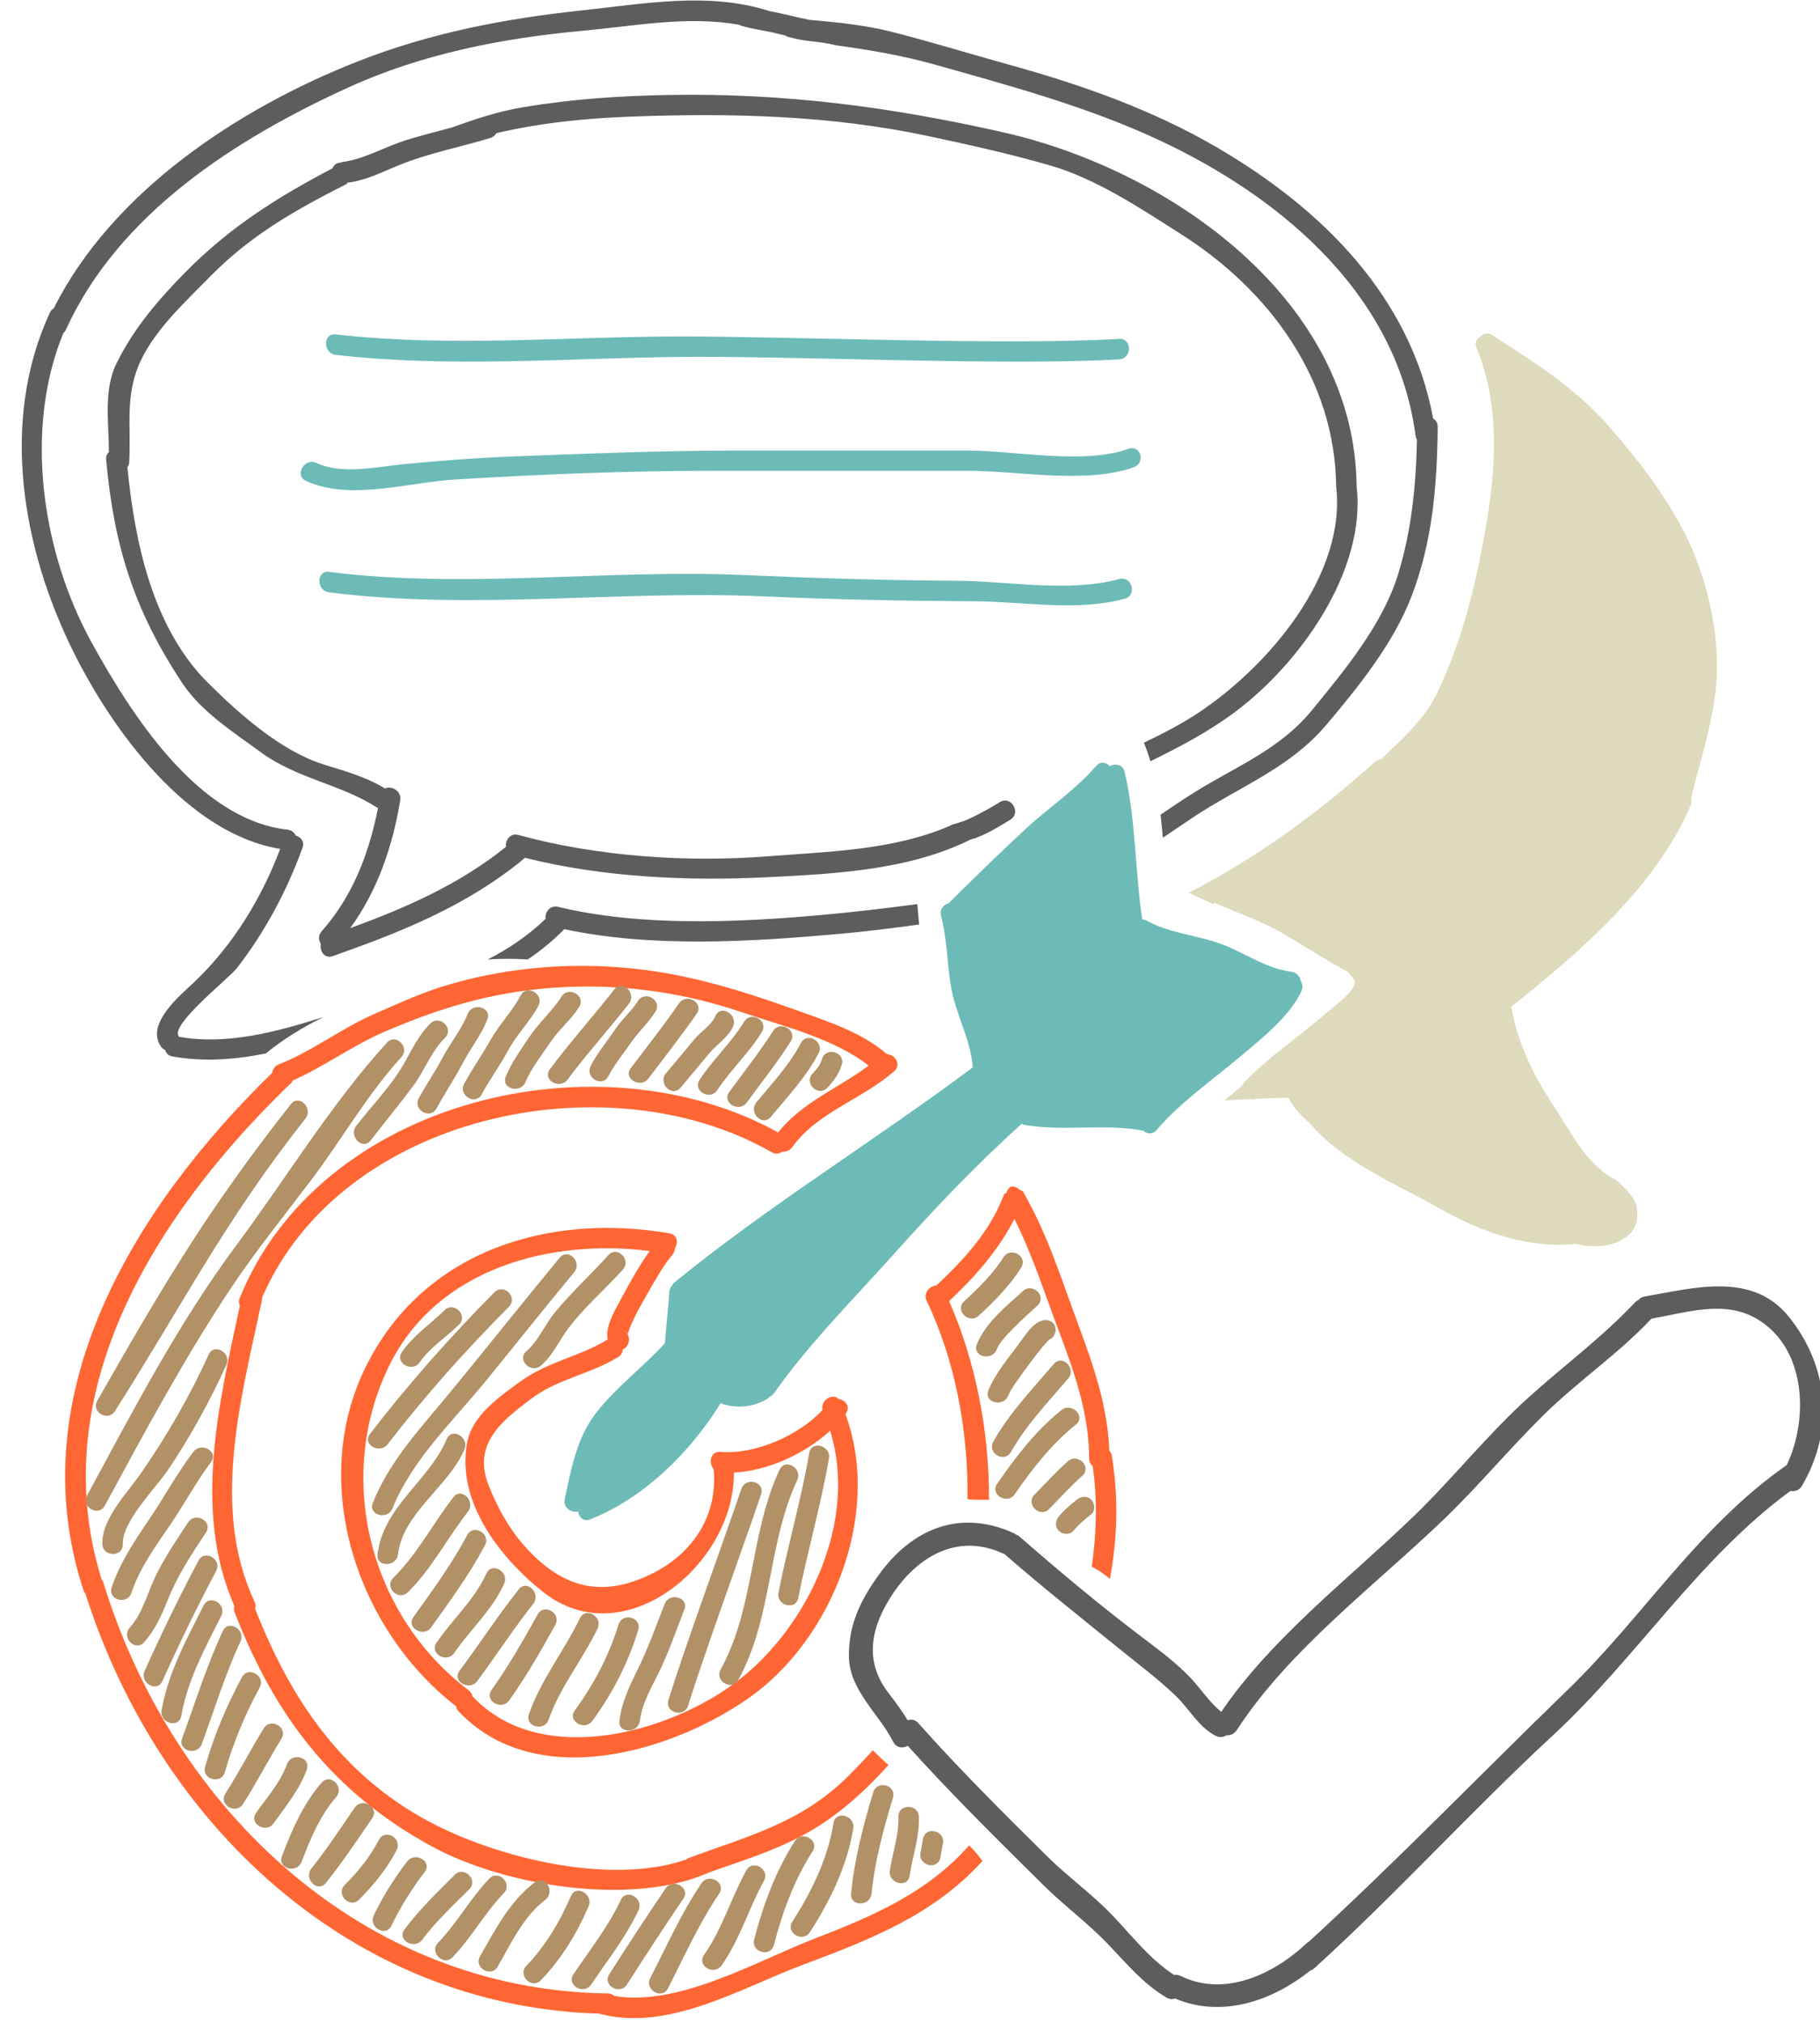 <?xml version="1.0" encoding="utf-8"?>
<!-- Generator: Adobe Illustrator 16.0.0, SVG Export Plug-In . SVG Version: 6.00 Build 0)  -->
<!DOCTYPE svg PUBLIC "-//W3C//DTD SVG 1.1//EN" "http://www.w3.org/Graphics/SVG/1.1/DTD/svg11.dtd">
<svg version="1.1" id="Layer_1" xmlns="http://www.w3.org/2000/svg" xmlns:xlink="http://www.w3.org/1999/xlink" x="0px" y="0px" preserveAspectRatio="xMidyMid meet" viewBox="0 0 180 200" enable-background="new 0 0 180 200" xml:space="preserve">
<path fill="#5D5D5D" d="M90.724,89.388c-3.192,0.43-6.398,0.802-9.593,1.088c-8.267,0.738-17.812,1.148-25.929-0.814
	c-0.822-0.2-1.328,0.548-1.243,1.185c-1.732,1.672-3.667,2.96-5.726,4.019c1.335-0.09,2.642-0.088,3.966-0.005
	c1.272-0.862,2.485-1.842,3.61-2.993c8.707,1.859,18.459,1.247,27.199,0.466c2.637-0.235,5.271-0.564,7.899-0.93
	C90.838,90.732,90.781,90.061,90.724,89.388z"/>
<path fill="#5D5D5D" d="M141.74,41.384c-2.23-12.036-10.957-20.712-21.315-26.769c-6.426-3.758-13.499-6.252-20.646-8.221
	c-3.902-1.075-7.761-2.288-11.689-3.271c-2.646-0.663-5.334-0.919-8.029-1.158c-0.814-0.171-1.628-0.348-2.436-0.548
	c-0.527-0.131-1.074-0.233-1.62-0.338c-0.018-0.006-0.026-0.019-0.043-0.024c-5.925-1.87-12.291-0.681-18.328-0.037
	c-7.722,0.823-15.087,2.229-22.344,5.09C23.602,10.715,11.103,18.929,5.317,30.484c-0.146,0.083-0.28,0.201-0.373,0.402
	C-0.029,41.604,2.183,54.27,7.309,64.542c3.865,7.744,11.25,17.895,20.404,19.389c-1.867,4.919-4.681,9.54-8.491,13.157
	c-1.391,1.319-4.856,4.138-3.306,6.383c0.12,0.174,0.269,0.287,0.429,0.359c0.077,0.289,0.283,0.536,0.682,0.612
	c3.08,0.573,6.186,0.33,9.258-0.285c1.749-1.437,3.687-2.6,5.713-3.604c-4.673,1.481-9.572,2.797-14.301,1.956
	c-0.012-0.021-0.02-0.041-0.033-0.062c-0.809-1.169,4.981-5.722,5.748-6.705c2.764-3.543,4.984-7.705,6.505-11.924
	c0.224-0.618-0.159-1.058-0.651-1.189c-0.147-0.303-0.416-0.553-0.831-0.599c-8.849-0.985-15.457-11.399-19.378-18.512
	c-4.9-8.887-6.717-21.035-2.791-30.586c0.101-0.084,0.188-0.198,0.258-0.348c5.24-11.501,16.807-18.862,27.927-23.938
	c7.284-3.325,15.256-4.879,23.182-5.604c5.103-0.466,10.393-1.511,15.479-0.59c0.049,0.022,0.083,0.058,0.139,0.075
	c1.233,0.377,2.574,0.508,3.833,0.843c0.2,0.053,0.404,0.091,0.604,0.14c0.049,0.033,0.093,0.071,0.137,0.107
	c0.709,0.181,1.412,0.353,2.149,0.432c0.896,0.096,1.789,0.197,2.663,0.421c0.005,0.001,0.008,0.003,0.012,0.005
	c3.304,0.453,6.586,1,9.892,1.933c7.035,1.986,14.085,3.894,20.79,6.854c12.555,5.542,24.767,15.375,26.663,29.78
	c0.021,0.162,0.073,0.302,0.146,0.423c-0.096,4.541-0.529,8.989-1.882,13.364c-1.525,4.937-5.341,9.528-8.551,13.445
	c-3.113,3.796-7.429,5.494-11.489,8.011c-1.167,0.723-2.302,1.494-3.436,2.261c0.086,0.757,0.162,1.518,0.228,2.28
	c0.983-0.658,1.963-1.331,2.953-1.991c4.584-3.056,9.532-4.839,13.176-9.129c3.216-3.787,6.709-8.139,8.489-12.812
	c2.055-5.388,2.513-10.974,2.562-16.697C142.193,41.801,142,41.54,141.74,41.384z"/>
<path fill="#5D5D5D" d="M134.172,48.106C134,29.646,115.746,16.826,99.245,13.089c-11.101-2.513-21.654-3.899-33.066-3.7
	c-4.853,0.085-9.629,0.405-14.417,1.206c-2.447,0.408-4.754,1.169-7.027,1.999c-1.682,0.455-3.615,0.913-5.261,1.499
	c-1.804,0.644-3.808,1.749-5.78,1.945c0.055,0.006,0.113,0.013,0.101,0.019c-0.085,0.006-0.041,0.022-0.126,0.025
	c-0.435,0.014-0.647,0.255-0.793,0.559c-5.38,2.837-10.133,5.775-14.639,10.371c-2.653,2.706-5.056,5.522-6.725,8.939
	c-1.292,2.644-0.739,5.854-0.742,8.754c-0.188,0.161-0.301,0.407-0.271,0.745c0.768,8.482,2.738,14.854,7.522,22.08
	c1.877,2.838,5.025,4.828,7.728,6.814c3.643,2.676,7.902,3.155,11.583,5.525c0.018,0.011,0.035,0.016,0.051,0.025
	c-0.882,4.473-2.492,8.711-5.571,12.182c-0.361,0.407-0.311,0.887-0.078,1.246c-0.151,0.687,0.345,1.503,1.189,1.206
	c6.852-2.415,13.366-5.022,19.005-9.716c7.698,1.935,16.07,2.311,23.931,1.92c6.68-0.332,14.049-0.691,20.135-3.728
	c0.135-0.038,0.268-0.075,0.399-0.121c0.053-0.01,0.104-0.02,0.156-0.029c0.014-0.015,0.032-0.03,0.047-0.044
	c1.172-0.431,2.262-1.121,3.319-1.76c1.118-0.673,0.1-2.425-1.021-1.749c-0.217,0.131-0.437,0.263-0.655,0.395
	c-0.124,0.1-2.574,1.434-3.086,1.532c-0.134,0.055-0.857,0.281-1.082,0.327c-0.013,0.021-0.037,0.037-0.048,0.058
	c-5.631,2.466-12.118,2.583-18.164,3.055c-7.965,0.622-16.884,0.003-24.582-2.113c-0.82-0.225-1.322,0.525-1.234,1.173
	c-4.631,3.723-9.899,6.021-15.41,8.039c2.706-3.716,4.188-8.048,4.946-12.631c0.158-0.946-0.872-1.486-1.503-1.181
	c-1.911-1.159-3.964-1.715-6.102-2.385c-4.193-1.318-8.306-4.984-11.371-8.021c-5.525-5.474-7.275-13.969-8.001-21.336
	c0.094-0.141,0.166-0.303,0.178-0.508c0.208-3.609-0.489-6.718,1.205-10.183c1.521-3.113,4.444-5.78,6.85-8.234
	c4.049-4.13,8.612-6.646,13.513-9.132c-0.007-0.03-0.01-0.062-0.017-0.093c1.88-0.204,3.564-1.112,5.313-1.808
	c2.857-1.137,5.913-1.723,8.849-2.613c0.29-0.088,0.476-0.265,0.586-0.475c4.358-1.026,8.865-1.475,13.322-1.64
	c9.877-0.367,19.698-0.139,29.397,1.925c4.006,0.852,8.051,1.755,11.988,2.882c4.611,1.319,9.002,4.264,13.026,6.82
	c8.729,5.547,15.235,14.361,15.335,24.955c1.013,8.754-6.736,17.794-13.622,22.36c-1.703,1.129-3.534,2.07-5.392,2.958
	c0.245,0.606,0.461,1.219,0.643,1.837c2.858-1.396,5.667-2.873,8.266-4.793C128.51,65.693,135.138,56.447,134.172,48.106z"/>
<path fill="#DDDBBB" d="M167.098,53.717c-1.927-4.165-4.705-7.782-7.694-11.238c-3.587-4.146-7.336-6.446-11.808-9.339
	c-0.463-0.299-0.907-0.161-1.188,0.149c-0.366,0.19-0.591,0.573-0.384,1.079c2.855,6.945,1.644,14.565,0.17,21.71
	c-0.862,4.18-2.099,8.167-3.87,12.054c-1.348,2.954-3.519,4.79-5.736,6.942c-0.203,0.016-0.409,0.078-0.599,0.249
	c-5.825,5.25-11.832,9.532-18.406,12.947c0.787,0.383,1.582,0.748,2.382,1.109c0.057-0.032,0.114-0.067,0.174-0.1
	c2.264,0.982,4.618,1.77,6.75,3.022c2.14,1.255,4.213,2.607,6.402,3.779c0.553,0.728,1.114,0.92,0.241,1.951
	c-0.779,0.922-1.816,1.644-2.726,2.429c-2.551,2.202-5.363,4.072-7.712,6.506c-0.099,0.101-0.156,0.207-0.203,0.316
	c-0.594,0.517-1.188,1.034-1.8,1.529c0.858-0.057,1.717-0.102,2.575-0.143c0.166,0.035,0.337,0.039,0.504-0.027
	c1.084-0.051,2.17-0.086,3.258-0.105c0.511,0.981,1.26,1.782,2.095,2.508c3.301,3.894,8.643,6.049,12.975,8.503
	c4.039,2.29,8.712,3.93,13.378,3.438c0.02,0.004,0.031,0.018,0.054,0.023c1.754,0.384,3.773,0.334,5.172-0.926
	c0.76-0.685,0.943-1.723,0.783-2.682c-0.178-1.072-1.205-1.927-1.933-2.643c-0.117-0.115-0.242-0.191-0.369-0.238
	c-0.002,0-0.002-0.003-0.004-0.003c-2.698-1.396-4.3-4.719-5.929-7.186c-2.011-3.048-3.571-6.195-4.183-9.806
	c0.034-0.022,0.071-0.042,0.104-0.07c6.656-5.298,14.274-11.861,17.645-19.856c0.104-0.243,0.102-0.457,0.034-0.636
	c0.928-4.022,2.322-7.874,2.535-12.039C170.007,62.613,168.894,57.603,167.098,53.717z"/>
<path fill="#FF6633" d="M95.681,148.215c0.023,0.004,0.053,0.008,0.109,0.018c0.102,0.018,0.314,0.035,0.423,0.039
	c0.455,0.019,0.908,0.015,1.363,0.017c0.081,0.002,0.158,0.006,0.236,0.008c0.043-6.857-1.377-13.849-3.947-19.654
	c2.563-2.395,4.874-5.023,6.458-8.123c1.776,3.505,2.965,7.289,4.354,10.96c1.55,4.102,3.04,8.275,3.04,12.709
	c0,0.345,0.145,0.588,0.35,0.752c0.472,3.268,0.39,6.616-0.089,9.961c0.504,0.238,0.967,0.556,1.418,0.907
	c0.125,0.1,0.249,0.201,0.376,0.305c0.729-3.937,0.874-7.946,0.188-12.2c-0.037-0.217-0.131-0.363-0.248-0.481
	c-0.152-4.348-1.572-8.438-3.081-12.502c-1.627-4.375-3.035-8.912-5.376-12.967c-0.054-0.221-0.187-0.2-0.376-0.314
	c-0.425-0.353-1.021-0.681-1.371,0.332c0,0,0,0-0.002,0c-0.102,0-0.188,0.037-0.232,0.18c-1.361,3.582-3.906,6.353-6.663,8.935
	c-0.655,0.016-1.338,0.728-0.958,1.524C94.429,134.425,95.777,141.385,95.681,148.215z"/>
<path fill="#FF6633" d="M95.845,182.455c-4.009,4.584-9.387,6.951-15.201,9.187c-5.689,2.187-13.505,6.794-19.896,5.695
	c-0.158-0.138-0.357-0.238-0.625-0.242c-24.199-0.306-43.004-18.179-49.91-40.648c-0.039-0.127-0.103-0.225-0.171-0.315
	c-5.856-18.837,5.788-36.588,18.772-49.08c0.077-0.073,0.116-0.156,0.162-0.235c3.106-1.373,5.896-3.449,9.066-4.814
	c5.993-2.579,11.457-4.136,18.014-4.42c5.91-0.256,11.74,0.604,17.328,2.5c3.979,1.349,9.104,2.595,12.527,5.276
	c-3.016,2.251-6.533,3.586-8.954,6.606c-17.714-9.805-45.278-3.326-53.252,16.381c-0.116,0.286-0.087,0.529,0.019,0.726
	c-2.054,9.632-4.681,20.294-0.542,29.725c-0.056,0.173-0.072,0.366,0.016,0.594c3.998,10.32,9.753,17.874,19.593,23.211
	c7.079,3.836,19.598,5.915,27.211,2.584c0.018-0.008,0.025-0.021,0.043-0.029c4.657-1.647,8.819-2.828,12.905-6.007
	c1.777-1.383,3.412-2.949,4.912-4.64c-0.526-0.471-1.035-0.964-1.539-1.462c-0.794,0.884-1.611,1.746-2.454,2.583
	c-4.667,4.628-9.892,5.894-15.787,8.085c-0.096,0.034-0.161,0.093-0.235,0.145c-7.683,2.627-18.983-0.271-25.567-3.841
	c-8.595-4.66-13.575-12.085-17.046-20.957c0.056-0.218,0.058-0.455-0.06-0.704c-4.404-9.348-1.246-20.374,0.735-29.854
	c0.015-0.07,0-0.127,0.002-0.192c7.852-18.161,34.15-23.685,50.41-14.393c0.396,0.228,0.771,0.152,1.053-0.058
	c0.346,0.036,0.712-0.081,0.965-0.431c2.529-3.503,6.928-4.728,10.095-7.519c0.752-0.661,0.086-1.644-0.705-1.687
	c-2.53-2.162-5.755-3.195-8.856-4.308c-5.771-2.075-11.203-3.757-17.339-4.256c-5.987-0.488-12.058,0.102-17.787,1.882
	c-2.303,0.715-4.521,1.751-6.728,2.71c-3.255,1.414-6.188,3.714-9.443,4.979c-0.408,0.158-0.605,0.491-0.657,0.839
	C13.482,119.161,1.83,137.716,8.26,157.236c0.045,0.139,0.116,0.246,0.194,0.341c7.24,22.805,26.315,40.787,50.793,41.513
	c6.807,1.857,14.006-2.523,20.205-4.846c6.646-2.487,12.899-4.925,17.71-10.244C96.767,183.449,96.338,182.915,95.845,182.455z"/>
<path fill="#FF6633" d="M83.612,139.809c0.014-0.018,0.03-0.033,0.042-0.051c0.503-0.679-0.053-1.338-0.718-1.439
	c-0.624-0.618-1.795,0.13-1.591,1.083c-2.356,2.569-6.748,4.433-10.084,4.147c-1-0.085-1.218,1.085-0.685,1.686
	c0.445,4.502-1.964,8.224-5.862,10.237c-5.112,2.64-9.144,1.59-12.914-2.704c-1.521-1.732-2.651-3.81-3.488-5.943
	c-1.613-4.113,1.444-6.405,4.084-8.428c2.747-2.103,5.924-2.489,8.742-4.227c0.317-0.195,0.446-0.479,0.463-0.767
	c0.73-0.254,0.892-1.583-0.072-1.969c0.79,0.316,0.43,0.839,0.696,0.034c0.123-0.377,0.3-0.732,0.469-1.089
	c0.415-0.872,0.895-1.712,1.378-2.547c0.745-1.287,1.505-2.674,2.46-3.821c0.165-0.197,0.221-0.413,0.23-0.623
	c0.33-0.537,0.233-1.313-0.551-1.448c-12.001-2.06-24.327,1.729-30.013,13.151c-5.739,11.529-0.895,26.034,8.905,33.604
	c0.032,0.174,0.098,0.346,0.25,0.506c7.524,7.962,20.805,4.15,28.582-1.231C82.307,162.176,87.261,149.672,83.612,139.809z
	 M72.916,166.219c-6.745,5.153-19.439,8.625-26.128,1.551c-0.018-0.02-0.04-0.023-0.058-0.039c-0.05-0.231-0.173-0.453-0.4-0.626
	c-9.821-7.437-13.285-21.135-7.778-32.199c4.733-9.509,15.899-12.468,25.707-11.214c-1.072,1.495-1.984,3.146-2.841,4.742
	c-0.487,0.906-1.625,2.771-1.312,3.996c-2.867,1.762-5.868,2.134-8.73,4.219c-1.994,1.453-4.661,3.311-5.167,5.938
	c-1.118,5.797,3.162,11.365,7.478,14.792c8.062,6.407,19.003-2.791,18.891-11.786c3.322-0.154,7.002-1.833,9.518-4.132
	C84.901,150.365,79.919,160.87,72.916,166.219z"/>
<path fill="#6DBBB7" d="M128.647,97.001c-0.081-0.437-0.382-0.85-0.93-0.92c-2.54-0.326-4.597-1.883-6.946-2.749
	c-2.424-0.894-5.071-1.035-7.353-2.303c-0.156-0.086-0.306-0.122-0.452-0.129c-0.724-4.856-0.611-9.779-1.74-14.583
	c-0.179-0.753-0.93-0.86-1.457-0.566c-0.354-0.381-0.938-0.516-1.375-0.007c-2.044,2.379-4.724,4.136-7.016,6.266
	c-2.566,2.385-5.077,4.826-7.558,7.297c-0.496,0.128-0.915,0.58-0.75,1.22c0.59,2.306,0.596,4.639,0.976,6.973
	c0.443,2.725,1.932,5.187,2.152,7.947c0.002,0.03,0.018,0.05,0.021,0.079c-9.702,7.253-20.064,13.576-29.471,21.23
	c-0.136,0.11-0.224,0.233-0.28,0.358c-0.142,0.156-0.251,0.35-0.27,0.61c-0.121,1.699-0.304,3.395-0.443,5.094
	c-0.006,0.006-0.014,0.008-0.02,0.014c-2.163,2.376-4.768,4.286-6.754,6.825c-1.944,2.488-2.486,5.551-3.126,8.559
	c-0.187,0.876,0.67,1.389,1.317,1.221c0.072,0.563,0.519,1.05,1.194,0.784c5.328-2.093,9.933-6.665,12.919-11.507
	c0.069,0.04,0.127,0.089,0.213,0.114c1.446,0.439,3.016,0.281,4.325-0.481c0.114-0.068,0.193-0.15,0.265-0.236
	c0.178-0.068,0.344-0.189,0.477-0.38c3.388-4.829,7.856-9.29,11.794-13.69c4.06-4.536,8.166-8.86,12.691-12.931
	c0.093,0.054,0.192,0.103,0.321,0.124c3.884,0.647,7.839-0.17,11.702,0.557c0.357,0.325,0.896,0.419,1.308-0.058
	c2.414-2.795,5.438-4.884,8.252-7.243c2.032-1.703,4.978-4.043,6.083-6.505C128.881,97.619,128.815,97.276,128.647,97.001z"/>
<path fill="#5D5D5D" d="M176.979,130.264c-3.644-4.6-9.438-2.913-14.342-2.074c-0.276,0.047-0.458,0.18-0.593,0.34
	c-0.117,0.057-0.233,0.127-0.34,0.239c-3.276,3.487-7.077,6.271-10.609,9.47c-4.017,3.636-7.422,7.955-11.325,11.719
	c-6.312,6.086-14.013,11.977-18.985,19.293c-1.08-0.841-2.014-2.253-2.903-3.211c-1.383-1.491-3.066-2.759-4.682-3.979
	c-4.24-3.203-8.359-6.633-12.359-10.13c-0.115-0.098-0.236-0.156-0.358-0.205c-0.056-0.035-0.091-0.086-0.158-0.115
	c-5.366-2.45-10.132-0.514-13.486,4.199c-1.774,2.49-2.918,4.868-2.881,7.973c0.042,3.348,2.967,5.628,4.364,8.408
	c0.326,0.648,0.968,0.693,1.458,0.419c4.287,4.765,8.854,9.264,13.407,13.771c2.035,2.015,4.341,3.703,6.331,5.772
	c1.879,1.951,3.461,3.915,5.807,5.325c0.316,0.19,0.627,0.21,0.892,0.119c4.616,1.948,9.577,0.267,13.364-2.759
	c0.146-0.048,0.291-0.13,0.428-0.255c8.141-7.39,15.521-15.559,23.592-23.019c8.254-7.631,14.402-17.516,23.476-24.154
	c0.417,0.086,0.872-0.049,1.152-0.527C181.423,141.421,180.883,135.191,176.979,130.264z M155.005,167.119
	c-8.531,8.26-16.826,16.85-25.58,24.878c-0.059,0.04-0.12,0.058-0.178,0.113c-3.237,3.073-8.139,5.401-12.482,3.251
	c-0.229-0.111-0.446-0.127-0.654-0.1c-2.446-1.591-4.157-3.875-6.162-5.96c-1.984-2.062-4.354-3.754-6.392-5.771
	c-4.338-4.294-8.668-8.592-12.726-13.152c-0.326-0.368-0.718-0.415-1.065-0.3c-0.569-0.948-1.224-1.814-1.913-2.715
	c-2.085-2.714-1.885-5.6-0.337-8.479c2.369-4.408,6.677-7.571,11.653-5.3c0.045,0.022,0.088,0.019,0.133,0.032
	c3.698,3.229,7.548,6.275,11.359,9.369c1.909,1.551,3.826,2.967,5.603,4.67c1.45,1.388,2.15,2.972,3.922,3.945
	c0.415,0.228,0.805,0.162,1.113-0.031c0.376,0.025,0.762-0.121,1.025-0.522c5.177-7.975,13.775-14.373,20.579-20.931
	c3.407-3.288,6.431-6.941,9.809-10.26c3.396-3.337,7.332-5.979,10.608-9.471c0.004-0.002,0.004-0.004,0.006-0.006
	c3.417-0.595,7.184-1.87,10.398,0c4.908,2.859,5.184,9.857,2.982,14.486c-0.015,0.008-0.03,0.014-0.046,0.023
	C167.943,150.983,162.557,159.809,155.005,167.119z"/>
<path fill="#6DBBB7" d="M110.682,33.506c-11.153,0.667-32.399-0.254-43.552-0.24c-11.331,0.014-22.615,1.09-33.918-0.204
	c-1.297-0.148-1.282,1.879,0,2.025c11.281,1.292,22.604,0.333,33.918,0.204c11.156-0.128,32.39,0.906,43.552,0.239
	C111.979,35.454,111.987,33.428,110.682,33.506z"/>
<path fill="#6DBBB7" d="M111.583,44.382c-4.445,1.584-11.206,0.168-15.828,0.168H72.716c-7.265,0-14.522,0.297-21.783,0.571
	c-3.65,0.137-7.316,0.417-10.952,0.767c-2.706,0.259-6.114,1.077-8.695-0.12c-1.177-0.546-2.207,1.23-1.022,1.779
	c4.308,1.998,10.141,0.146,14.688-0.134c8.604-0.529,17.227-0.864,25.844-0.864h24.959c4.875,0,11.659,1.329,16.366-0.348
	C113.342,45.767,112.816,43.941,111.583,44.382z"/>
<path fill="#6DBBB7" d="M110.698,57.246c-5.011,1.363-11.001,0.199-16.155,0.171c-6.966-0.037-13.93-0.249-20.888-0.559
	c-13.708-0.612-27.44,1.408-41.108-0.314c-1.293-0.163-1.278,1.865,0,2.025c14.264,1.798,28.684-0.241,43.007,0.398
	c6.958,0.31,13.923,0.448,20.888,0.485c4.854,0.026,10.043,1.038,14.794-0.255C112.494,58.856,111.959,56.902,110.698,57.246z"/>
<path fill="#B29167" d="M81.298,104.716c-0.161,0.556-0.522,1.001-0.921,1.41c-0.912,0.936,0.519,2.368,1.432,1.432
	c0.642-0.658,1.186-1.412,1.44-2.304C83.611,103.997,81.657,103.462,81.298,104.716z"/>
<path fill="#B29167" d="M79.207,103.124c-1.141,2.181-2.845,3.986-4.399,5.871c-0.823,0.998,0.601,2.44,1.432,1.432
	c1.658-2.012,3.498-3.954,4.715-6.279C81.56,102.989,79.812,101.967,79.207,103.124z"/>
<path fill="#B29167" d="M76.453,101.942c-1.313,2.072-2.894,4.045-4.333,6.036c-0.766,1.062,0.992,2.071,1.749,1.022
	c1.441-1.994,3.019-3.962,4.333-6.037C78.902,101.858,77.149,100.841,76.453,101.942z"/>
<path fill="#B29167" d="M73.601,101.015c-1.265,2.067-3.076,3.719-4.406,5.74c-0.72,1.096,1.034,2.108,1.748,1.022
	c1.33-2.021,3.14-3.671,4.407-5.739C76.034,100.921,74.282,99.904,73.601,101.015z"/>
<path fill="#B29167" d="M70.75,100.459c-0.379,0.889-1.447,1.535-2.064,2.281c-0.933,1.125-1.862,2.257-2.814,3.366
	c-0.844,0.987,0.581,2.425,1.433,1.432c0.952-1.109,1.881-2.238,2.814-3.366c0.745-0.902,1.914-1.597,2.38-2.689
	C73.005,100.295,71.261,99.263,70.75,100.459z"/>
<path fill="#B29167" d="M67.159,99.202c-1.522,2.188-3.169,4.282-4.776,6.406c-0.789,1.042,0.971,2.052,1.748,1.022
	c1.607-2.124,3.255-4.219,4.776-6.405C69.654,99.149,67.898,98.138,67.159,99.202z"/>
<path fill="#B29167" d="M63.085,98.98c-0.599,0.968-1.543,1.761-2.192,2.724c-0.827,1.229-1.79,2.364-2.474,3.683
	c-0.601,1.158,1.146,2.183,1.748,1.023c0.617-1.189,1.469-2.202,2.221-3.302c0.745-1.092,1.76-1.995,2.445-3.105
	C65.521,98.888,63.769,97.872,63.085,98.98z"/>
<path fill="#B29167" d="M60.762,97.812c-2.083,2.672-4.354,5.189-6.379,7.907c-0.782,1.048,0.978,2.057,1.748,1.022
	c1.922-2.577,4.087-4.962,6.063-7.498C62.986,98.228,61.564,96.783,60.762,97.812z"/>
<path fill="#B29167" d="M55.531,98.536c-0.881,1.4-2.222,2.556-3.159,3.956c-0.832,1.242-1.783,2.568-2.351,3.951
	c-0.497,1.209,1.464,1.73,1.952,0.538c0.555-1.351,1.631-2.695,2.442-3.91c0.847-1.264,2.06-2.237,2.863-3.513
	C57.977,98.45,56.224,97.435,55.531,98.536z"/>
<path fill="#B29167" d="M51.494,98.424c-0.829,1.565-2.115,2.862-2.994,4.419c-0.825,1.466-1.811,2.843-2.599,4.321
	c-0.614,1.151,1.134,2.177,1.749,1.022c0.791-1.484,1.8-2.834,2.6-4.321c0.852-1.585,2.157-2.843,2.993-4.418
	C53.853,98.294,52.105,97.27,51.494,98.424z"/>
<path fill="#B29167" d="M46.246,100.258c-0.594,1.531-1.715,2.861-2.478,4.316c-0.721,1.371-1.599,2.64-2.346,3.996
	c-0.631,1.146,1.119,2.166,1.748,1.022c0.851-1.545,1.823-3,2.644-4.564c0.76-1.447,1.79-2.697,2.384-4.232
	C48.672,99.578,46.712,99.054,46.246,100.258z"/>
<path fill="#B29167" d="M22.033,161.267c-1.598,3.438-2.724,7.066-4.026,10.621c-0.451,1.23,1.507,1.755,1.952,0.538
	c1.242-3.389,2.3-6.861,3.822-10.137C24.328,161.113,22.583,160.082,22.033,161.267z"/>
<path fill="#B29167" d="M23.932,165.824c-1.517,2.811-2.775,5.775-3.646,8.85c-0.357,1.26,1.598,1.794,1.953,0.538
	c0.826-2.914,2.004-5.703,3.442-8.364C26.301,165.697,24.552,164.675,23.932,165.824z"/>
<path fill="#B29167" d="M26.083,170.887c-1.311,2.126-2.455,4.35-3.797,6.456c-0.705,1.104,1.048,2.118,1.749,1.021
	c1.344-2.105,2.487-4.33,3.797-6.454C28.52,170.794,26.767,169.778,26.083,170.887z"/>
<path fill="#B29167" d="M28.387,174.419c-0.65,1.808-1.973,3.272-3.062,4.822c-0.754,1.07,1.003,2.08,1.748,1.022
	c1.209-1.72,2.548-3.301,3.267-5.307C30.782,173.725,28.824,173.2,28.387,174.419z"/>
<path fill="#B29167" d="M31.812,176.25c-1.831,2.083-2.956,4.718-3.931,7.283c-0.466,1.223,1.493,1.747,1.952,0.538
	c0.844-2.218,1.828-4.587,3.411-6.388C34.103,176.708,32.675,175.268,31.812,176.25z"/>
<path fill="#B29167" d="M35.071,178.736c-1.388,2.024-2.734,4.08-4.272,5.997c-0.809,1.008,0.614,2.45,1.432,1.432
	c1.647-2.054,3.103-4.238,4.589-6.407C37.56,178.676,35.804,177.666,35.071,178.736z"/>
<path fill="#B29167" d="M37.476,181.901c-0.872,1.692-2.052,3.13-3.386,4.477c-0.92,0.93,0.512,2.362,1.432,1.433
	c1.446-1.462,2.757-3.052,3.702-4.888C39.822,181.764,38.074,180.739,37.476,181.901z"/>
<path fill="#B29167" d="M40.261,184.052c-1.269,1.667-2.389,3.423-3.292,5.316c-0.559,1.173,1.187,2.201,1.749,1.022
	c0.902-1.895,2.022-3.649,3.292-5.316C42.801,184.035,41.04,183.028,40.261,184.052z"/>
<path fill="#B29167" d="M44.976,185.365c-1.739,1.733-3.494,3.427-4.969,5.396c-0.784,1.046,0.976,2.053,1.749,1.022
	c1.366-1.823,3.044-3.382,4.652-4.987C47.333,185.875,45.901,184.444,44.976,185.365z"/>
<path fill="#B29167" d="M48.394,185.746c-1.887,1.952-3.177,4.378-5.063,6.329c-0.908,0.939,0.523,2.373,1.432,1.432
	c1.887-1.952,3.177-4.377,5.063-6.329C50.733,186.239,49.303,184.805,48.394,185.746z"/>
<path fill="#B29167" d="M52.902,186.092c-2.5,1.909-3.893,4.652-5.426,7.326c-0.651,1.137,1.098,2.154,1.749,1.023
	c1.328-2.316,2.527-4.938,4.7-6.601C54.947,187.06,53.941,185.3,52.902,186.092z"/>
<path fill="#B29167" d="M56.463,187.469c-1.081,2.499-2.498,4.919-4.399,6.884c-0.908,0.939,0.522,2.373,1.432,1.432
	c2.02-2.087,3.566-4.639,4.715-7.293C58.725,187.305,56.98,186.273,56.463,187.469z"/>
<path fill="#B29167" d="M61.4,187.849c-1.242,2.644-3.059,4.934-4.684,7.342c-0.732,1.086,1.023,2.099,1.749,1.022
	c1.625-2.409,3.442-4.701,4.684-7.342C63.7,187.698,61.955,186.668,61.4,187.849z"/>
<path fill="#B29167" d="M65.831,186.71c-1.902,2.797-3.752,5.629-5.57,8.48c-0.704,1.104,1.049,2.12,1.748,1.022
	c1.819-2.852,3.668-5.684,5.57-8.48C68.315,186.649,66.56,185.636,65.831,186.71z"/>
<path fill="#B29167" d="M69.375,186.204c-1.999,2.951-3.438,6.206-5.063,9.367c-0.596,1.159,1.151,2.184,1.749,1.022
	c1.625-3.16,3.064-6.416,5.063-9.367C71.858,186.141,70.103,185.128,69.375,186.204z"/>
<path fill="#B29167" d="M73.805,184.938c-1.505,2.733-2.375,5.785-4.177,8.354c-0.751,1.072,1.004,2.082,1.749,1.022
	c1.802-2.57,2.672-5.623,4.177-8.354C76.185,184.815,74.435,183.792,73.805,184.938z"/>
<path fill="#B29167" d="M78.615,182.026c-1.905,2.968-3.146,6.336-4.026,9.736c-0.327,1.266,1.625,1.802,1.952,0.538
	c0.839-3.245,2.004-6.421,3.822-9.251C81.072,181.946,79.318,180.931,78.615,182.026z"/>
<path fill="#B29167" d="M82.438,180.243c-0.586,3.558-2.146,6.745-4.076,9.759c-0.707,1.104,1.046,2.118,1.749,1.022
	c2.015-3.146,3.668-6.529,4.279-10.243C84.6,179.505,82.649,178.958,82.438,180.243z"/>
<path fill="#B29167" d="M86.362,177.205c-0.988,3.277-1.858,6.6-2.188,10.016c-0.127,1.3,1.9,1.288,2.025,0
	c0.313-3.228,1.184-6.38,2.115-9.478C88.691,176.489,86.736,175.958,86.362,177.205z"/>
<path fill="#B29167" d="M88.856,179.625c0.063,1.825-0.58,3.517-0.85,5.301c-0.194,1.277,1.757,1.827,1.953,0.538
	c0.297-1.964,0.993-3.827,0.922-5.839C90.836,178.324,88.811,178.32,88.856,179.625z"/>
<path fill="#B29167" d="M91.298,181.762c-0.105,0.46-0.148,0.931-0.253,1.393c-0.29,1.271,1.663,1.811,1.952,0.537
	c0.106-0.461,0.148-0.931,0.253-1.393C93.54,181.028,91.588,180.489,91.298,181.762z"/>
<path fill="#B29167" d="M99.249,124.305c-1.049,1.651-2.455,3.038-3.894,4.352c-0.965,0.884,0.471,2.312,1.433,1.432
	c1.566-1.432,3.067-2.961,4.209-4.761C101.699,124.219,99.946,123.206,99.249,124.305z"/>
<path fill="#B29167" d="M101.178,127.644c-1.668,1.515-3.694,3.117-4.562,5.257c-0.493,1.211,1.467,1.732,1.952,0.538
	c0.344-0.847,1.131-1.564,1.754-2.206c0.731-0.751,1.513-1.451,2.288-2.157C103.579,128.196,102.143,126.767,101.178,127.644z"/>
<path fill="#B29167" d="M103.682,130.548c-1.304-0.326-2.46,1.743-3.094,2.568c-1.024,1.341-2.183,2.771-2.834,4.342
	c-0.503,1.206,1.457,1.727,1.952,0.537c0.338-0.814,1.358-2.12,2.004-3.012c0.433-0.598,0.882-1.186,1.353-1.755
	c0.158-0.192,0.324-0.378,0.492-0.562c0.322-0.348,0.307-0.219,0.058-0.157C104.521,132.313,104.778,130.822,103.682,130.548z"/>
<path fill="#B29167" d="M104.216,134.859c-2.103,2.477-4.373,4.825-5.981,7.675c-0.643,1.139,1.107,2.157,1.749,1.021
	c1.525-2.699,3.671-4.917,5.664-7.265C106.489,135.301,105.063,133.862,104.216,134.859z"/>
<path fill="#B29167" d="M104.975,139.416c-2.525,2.027-4.531,4.644-6.36,7.294c-0.743,1.078,1.013,2.089,1.748,1.023
	c1.737-2.516,3.649-4.963,6.044-6.885C107.426,140.031,105.984,138.607,104.975,139.416z"/>
<path fill="#B29167" d="M105.609,144.479c-1.155,1.039-2.198,2.191-3.292,3.291c-0.921,0.928,0.511,2.36,1.433,1.433
	c1.093-1.101,2.138-2.253,3.291-3.291C108.014,145.037,106.578,143.609,105.609,144.479z"/>
<path fill="#B29167" d="M107.926,148.276c-0.421-0.421-1.001-0.344-1.432,0c-0.633,0.507-1.254,1.02-1.772,1.646
	c-0.35,0.425-0.417,1.014,0,1.432c0.362,0.362,1.08,0.427,1.433,0c0.518-0.627,1.139-1.14,1.771-1.646
	C108.357,149.364,108.285,148.634,107.926,148.276z"/>
<path fill="#B29167" d="M60.166,124.1c-1.735,1.914-3.642,3.665-5.288,5.66c-0.965,1.169-1.657,2.855-2.813,3.833
	c-1,0.844,0.441,2.269,1.432,1.432c1.166-0.983,1.886-2.641,2.814-3.833c1.583-2.038,3.558-3.752,5.288-5.66
	C62.473,124.566,61.045,123.13,60.166,124.1z"/>
<path fill="#B29167" d="M55.356,124.352c-3.69,4.454-7.279,8.991-10.959,13.454c-2.827,3.427-5.849,6.617-7.529,10.791
	c-0.488,1.212,1.471,1.734,1.952,0.538c1.931-4.793,5.972-8.616,9.201-12.567c2.931-3.586,5.812-7.215,8.767-10.783
	C57.614,124.788,56.189,123.345,55.356,124.352z"/>
<path fill="#B29167" d="M48.9,127.771c-4.39,4.418-8.51,9.067-12.31,14.002c-0.797,1.035,0.963,2.042,1.749,1.022
	c3.693-4.796,7.729-9.3,11.993-13.593C51.253,128.276,49.822,126.842,48.9,127.771z"/>
<path fill="#B29167" d="M43.963,129.542c-1.415,1.385-3.064,2.484-4.209,4.13c-0.749,1.073,1.008,2.084,1.749,1.022
	c1.029-1.478,2.619-2.473,3.892-3.721C46.33,130.061,44.897,128.628,43.963,129.542z"/>
<path fill="#B29167" d="M44.185,142.28c-1.758,4.153-6.293,6.677-6.847,11.396c-0.152,1.295,1.875,1.281,2.025,0
	c0.48-4.098,5.009-6.686,6.57-10.374C46.437,142.114,44.692,141.079,44.185,142.28z"/>
<path fill="#B29167" d="M44.849,148.024c-2.039,2.612-3.574,5.639-5.949,7.974c-0.933,0.918,0.5,2.351,1.432,1.433
	c2.386-2.348,3.904-5.354,5.949-7.975C47.075,148.439,45.652,146.995,44.849,148.024z"/>
<path fill="#B29167" d="M46.21,151.773c-1.526,2.862-3.433,5.469-5.317,8.102c-0.763,1.064,0.996,2.073,1.749,1.022
	c1.884-2.633,3.791-5.239,5.316-8.101C48.572,151.642,46.824,150.621,46.21,151.773z"/>
<path fill="#B29167" d="M48.109,155.571c-1.171,2.583-3.346,4.522-4.937,6.836c-0.743,1.078,1.014,2.091,1.749,1.022
	c1.593-2.316,3.763-4.247,4.937-6.835C50.392,155.413,48.646,154.382,48.109,155.571z"/>
<path fill="#B29167" d="M51.305,157.137c-2.059,2.607-3.875,5.388-5.854,8.055c-0.78,1.05,0.979,2.056,1.749,1.021
	c1.876-2.525,3.587-5.174,5.538-7.644C53.537,157.556,52.114,156.113,51.305,157.137z"/>
<path fill="#B29167" d="M53.172,159.622c-1.41,2.555-2.863,5.087-4.557,7.468c-0.76,1.066,0.999,2.077,1.749,1.023
	c1.694-2.381,3.147-4.913,4.557-7.469C55.552,159.499,53.803,158.478,53.172,159.622z"/>
<path fill="#B29167" d="M57.349,160.001c-1.552,3.239-3.85,6.064-5.039,9.481c-0.431,1.236,1.526,1.765,1.952,0.538
	c1.127-3.235,3.362-5.926,4.835-8.997C59.66,159.851,57.913,158.824,57.349,160.001z"/>
<path fill="#B29167" d="M61.171,160.623c-0.942,3.075-2.432,5.901-4.328,8.493c-0.773,1.056,0.986,2.062,1.748,1.022
	c1.999-2.729,3.542-5.742,4.532-8.978C63.507,159.908,61.552,159.377,61.171,160.623z"/>
<path fill="#B29167" d="M65.729,158.597c-0.841,2.159-1.629,4.371-2.655,6.45c-0.822,1.665-1.58,3.226-1.812,5.085
	c-0.163,1.293,1.865,1.277,2.025,0c0.24-1.921,1.342-3.604,2.141-5.331c0.851-1.833,1.521-3.781,2.253-5.666
	C68.155,157.917,66.196,157.394,65.729,158.597z"/>
<path fill="#B29167" d="M73.323,147.205c-1.681,4.956-5.675,15.885-7.215,20.886c-0.386,1.252,1.569,1.782,1.952,0.538
	c1.541-5.001,5.535-15.93,7.215-20.886C75.697,146.502,73.74,145.974,73.323,147.205z"/>
<path fill="#B29167" d="M77.096,145.317c-2.94,6.288-2.458,13.644-5.823,19.748c-0.631,1.143,1.119,2.165,1.749,1.022
	c3.384-6.14,2.882-13.458,5.823-19.747C79.395,145.164,77.649,144.135,77.096,145.317z"/>
<path fill="#B29167" d="M80.033,143.661c-0.801,4.646-2.128,9.175-3.038,13.798c-0.252,1.275,1.7,1.819,1.952,0.538
	c0.912-4.623,2.239-9.152,3.038-13.799C82.205,142.922,80.253,142.375,80.033,143.661z"/>
<path fill="#B29167" d="M42.571,101.188c-1.104,1.071-1.823,2.548-2.563,3.876c-1.256,2.253-3.204,4.215-4.778,6.251
	c-0.788,1.021,0.634,2.464,1.432,1.432c1.407-1.819,2.876-3.59,4.243-5.441c1.093-1.477,1.774-3.399,3.098-4.686
	C44.941,101.709,43.507,100.278,42.571,101.188z"/>
<path fill="#B29167" d="M38.267,103.086c-5.551,6.098-9.979,13.435-14.903,20.05c-5.722,7.686-10.191,16.31-14.749,24.713
	c-0.624,1.147,1.125,2.17,1.748,1.023c3.979-7.336,7.941-14.729,12.584-21.674c2.417-3.615,5.174-7.012,7.795-10.479
	c3.058-4.045,5.526-8.434,8.956-12.202C40.576,103.555,39.148,102.12,38.267,103.086z"/>
<path fill="#B29167" d="M28.773,109.163c-8.17,10.374-12.469,17.623-19.146,29.319c-0.649,1.138,1.053,2.117,1.749,1.022
	c6.955-10.939,10.758-18.663,18.829-28.91C31.004,109.582,29.581,108.138,28.773,109.163z"/>
<path fill="#B29167" d="M20.64,133.925c-1.819,4.019-4.151,8.06-6.668,11.691c-1.306,1.885-3.939,4.568-3.85,7.047
	c0.046,1.304,2.072,1.308,2.025,0c-0.08-2.236,3.244-5.524,4.441-7.29c2.18-3.219,4.2-6.892,5.8-10.426
	C22.922,133.767,21.179,132.737,20.64,133.925z"/>
<path fill="#B29167" d="M19.121,143.545c-1.627,2.14-2.903,4.52-4.412,6.743c-1.437,2.118-2.844,4.221-3.664,6.663
	c-0.417,1.242,1.539,1.771,1.952,0.538c0.849-2.526,2.449-4.688,3.931-6.871c1.354-1.996,2.479-4.128,3.942-6.051
	C21.661,143.528,19.9,142.521,19.121,143.545z"/>
<path fill="#B29167" d="M18.615,150.507c-1.128,1.695-2.268,3.39-3.176,5.216c-0.873,1.757-1.278,3.713-2.615,5.211
	c-0.865,0.972,0.562,2.41,1.432,1.433c1.093-1.227,1.719-2.641,2.322-4.151c0.96-2.409,2.354-4.535,3.786-6.685
	C21.089,150.439,19.335,149.426,18.615,150.507z"/>
<path fill="#B29167" d="M19.628,154.305c-1.899,3.568-3.657,7.202-5.317,10.887c-0.532,1.18,1.212,2.21,1.749,1.021
	c1.66-3.685,3.418-7.319,5.316-10.886C21.989,154.174,20.241,153.152,19.628,154.305z"/>
<path fill="#B29167" d="M20.134,158.736c-1.674,3.327-3.506,6.659-4.153,10.368c-0.223,1.277,1.729,1.823,1.952,0.537
	c0.619-3.544,2.349-6.702,3.949-9.883C22.468,158.593,20.721,157.569,20.134,158.736z"/>
</svg>
